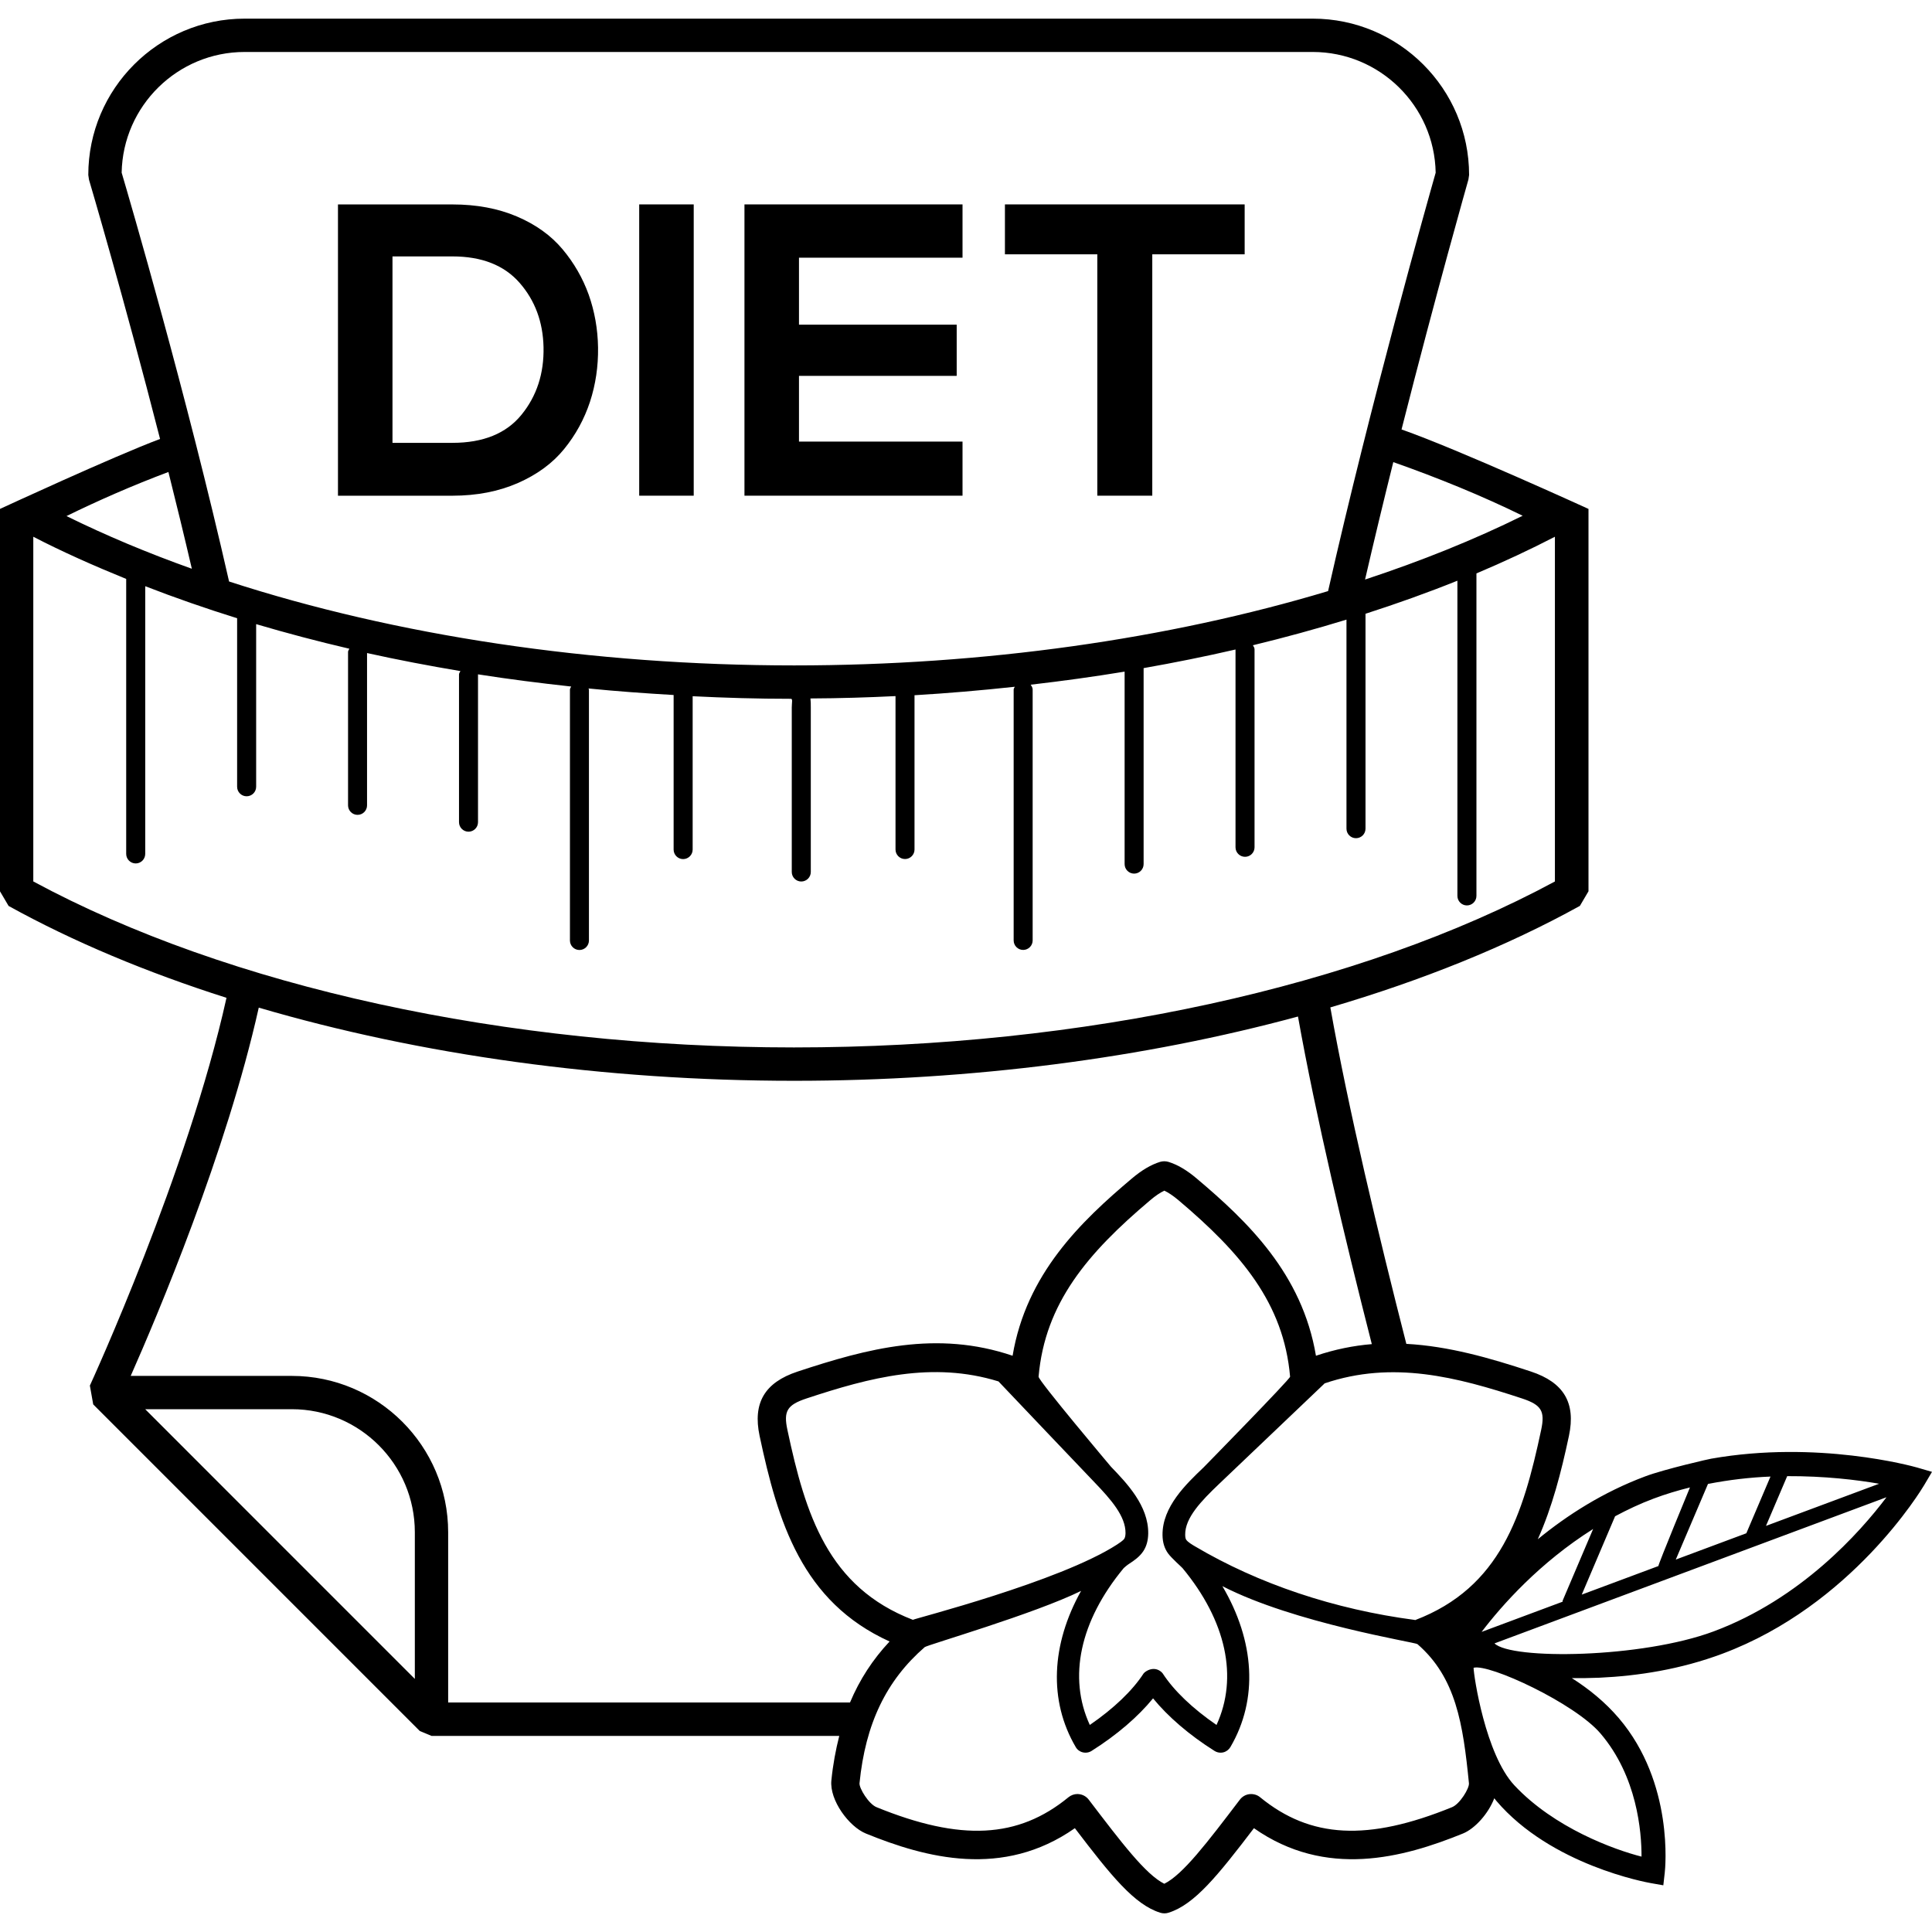 <?xml version="1.0" encoding="UTF-8"?> <svg xmlns="http://www.w3.org/2000/svg" width="60" height="60" viewBox="0 0 60 60" fill="none"> <path d="M16.085 15C16.684 14.737 17.161 14.386 17.519 13.946C17.877 13.507 18.144 13.018 18.322 12.48C18.498 11.941 18.581 11.38 18.573 10.793C18.564 10.216 18.466 9.67 18.283 9.152C18.097 8.636 17.826 8.164 17.469 7.739C17.111 7.312 16.64 6.974 16.055 6.724C15.468 6.474 14.8 6.349 14.052 6.349H10.496V15.395H14.05C14.808 15.394 15.487 15.263 16.085 15ZM12.189 7.963H14.05C14.963 7.963 15.659 8.237 16.137 8.784C16.615 9.331 16.862 9.996 16.88 10.781C16.897 11.599 16.669 12.299 16.195 12.881C15.722 13.463 15.006 13.753 14.05 13.753H12.189V7.963Z" fill="black"></path> <path d="M21.544 6.348H19.851V15.394H21.544V6.348Z" fill="black"></path> <path d="M29.892 13.714H24.813V11.673H29.711V10.083H24.813V8.003H29.892V6.348H23.12V15.394H29.892V13.714Z" fill="black"></path> <path d="M34.078 15.394H35.785V7.898H38.654V6.348H31.209V7.898H34.078V15.394Z" fill="black"></path> <path d="M59.536 45.575C59.388 45.532 56.435 44.719 53.142 45.301C53.134 45.297 51.69 45.626 51.097 45.849C49.779 46.341 48.666 47.058 47.757 47.803C48.201 46.817 48.485 45.723 48.725 44.591C48.942 43.567 48.567 42.933 47.544 42.594C46.261 42.17 44.988 41.806 43.675 41.735C42.809 38.351 41.867 34.405 41.315 31.286C44.174 30.445 46.797 29.388 49.065 28.133L49.332 27.679V21.502V16.221V15.805C49.332 15.805 45.277 13.95 43.526 13.337C44.596 9.119 45.581 5.653 45.603 5.576L45.624 5.434C45.624 2.757 43.446 0.579 40.769 0.579H7.597C4.92 0.579 2.742 2.757 2.742 5.434L2.764 5.582C2.787 5.658 3.853 9.266 4.971 13.632C3.53 14.171 0 15.805 0 15.805V16.221V20.88V27.681L0.267 28.135C2.273 29.244 4.556 30.199 7.034 30.988C5.832 36.411 2.829 42.948 2.791 43.031L2.895 43.615L13.036 53.757L13.402 53.91H26.064C25.954 54.344 25.868 54.8 25.819 55.293C25.758 55.908 26.366 56.728 26.891 56.942C28.753 57.701 31.148 58.342 33.381 56.776C34.506 58.254 35.23 59.149 36.028 59.4C36.072 59.414 36.116 59.421 36.161 59.421C36.206 59.421 36.249 59.415 36.293 59.4C37.093 59.149 37.816 58.253 38.942 56.776C41.176 58.344 43.57 57.699 45.432 56.942C45.808 56.789 46.223 56.324 46.407 55.846C46.428 55.873 46.447 55.901 46.47 55.927C48.173 57.925 51.144 58.46 51.269 58.482L51.656 58.55L51.7 58.161C51.714 58.048 51.994 55.377 50.275 53.36C49.846 52.857 49.338 52.447 48.814 52.115C49.092 52.118 49.376 52.115 49.67 52.103C50.871 52.048 52.192 51.844 53.49 51.358C57.51 49.856 59.666 46.274 59.756 46.123L60 45.71L59.536 45.575ZM58.358 46.079L54.844 47.388L55.503 45.843C56.661 45.838 57.667 45.958 58.358 46.079ZM54.984 45.856L54.234 47.617L52.043 48.434L53.043 46.085C53.708 45.955 54.36 45.881 54.984 45.856ZM51.356 46.54C51.729 46.4 52.107 46.287 52.483 46.194C52.483 46.194 51.493 48.589 51.503 48.635L49.123 49.522L50.158 47.089C50.538 46.886 50.933 46.698 51.356 46.54ZM49.476 47.484L48.529 49.71C48.525 49.72 48.532 49.731 48.529 49.742L46.013 50.68C46.643 49.852 47.817 48.528 49.476 47.484ZM47.267 43.43C47.871 43.63 47.987 43.822 47.862 44.408C47.302 47.043 46.601 49.302 43.948 50.314C43.942 50.313 43.938 50.309 43.933 50.308C41.441 49.98 39.081 49.189 37.108 48.021C37.028 47.974 36.893 47.893 36.844 47.825C36.828 47.805 36.808 47.765 36.807 47.666C36.799 47.139 37.303 46.615 37.864 46.081L41.13 42.97C41.132 42.968 41.131 42.965 41.133 42.963C43.25 42.244 45.244 42.763 47.267 43.43ZM34.898 48.699C34.909 48.685 35.017 48.595 35.068 48.564C35.227 48.461 35.392 48.345 35.507 48.173C35.605 48.023 35.655 47.845 35.659 47.625C35.669 46.764 34.995 46.062 34.502 45.55C34.502 45.55 32.243 42.871 32.254 42.754C32.452 40.468 33.783 38.91 35.72 37.275C35.882 37.137 36.028 37.039 36.159 36.977C36.291 37.039 36.436 37.137 36.599 37.274C38.535 38.91 39.867 40.468 40.065 42.754C40.071 42.825 37.38 45.57 37.38 45.57C36.836 46.089 36.092 46.797 36.103 47.674C36.106 47.9 36.162 48.084 36.273 48.239C36.383 48.391 36.697 48.666 36.724 48.699C38.085 50.342 38.459 52.096 37.78 53.57C37.039 53.062 36.453 52.502 36.109 51.97C36.094 51.947 35.985 51.823 35.812 51.831C35.648 51.839 35.531 51.948 35.516 51.97C35.172 52.501 34.586 53.062 33.845 53.57C33.164 52.093 33.537 50.341 34.898 48.699ZM34.685 47.971C32.9 49.123 28.397 50.268 28.35 50.305C25.713 49.289 25.014 47.037 24.454 44.408C24.328 43.822 24.445 43.63 25.048 43.43C27.015 42.779 28.957 42.268 31.009 42.901C31.021 42.919 33.993 46.037 33.993 46.037C34.503 46.568 34.96 47.088 34.954 47.614C34.952 47.694 34.939 47.75 34.917 47.785C34.877 47.847 34.76 47.921 34.685 47.971ZM47.288 16.017C45.783 16.761 44.141 17.422 42.393 17.998C42.675 16.777 42.972 15.544 43.27 14.351C44.689 14.851 46.037 15.404 47.288 16.017ZM3.778 5.362C3.816 3.289 5.515 1.614 7.597 1.614H40.767C42.85 1.614 44.55 3.289 44.586 5.364C44.347 6.205 42.566 12.51 41.245 18.357C36.282 19.848 30.557 20.665 24.664 20.665C18.386 20.665 12.291 19.74 7.114 18.059C5.796 12.248 4.023 6.192 3.778 5.362ZM5.23 14.658C5.477 15.643 5.723 16.653 5.958 17.663C4.583 17.173 3.28 16.626 2.065 16.027C3.067 15.536 4.119 15.076 5.23 14.658ZM1.034 27.374V21.01V16.669C1.943 17.14 2.915 17.57 3.919 17.979V26.519C3.919 26.682 4.052 26.815 4.215 26.815C4.377 26.815 4.51 26.682 4.51 26.519V18.205C5.429 18.562 6.38 18.893 7.364 19.2V24.434C7.364 24.597 7.497 24.729 7.659 24.729C7.822 24.729 7.955 24.597 7.955 24.434V19.383C8.896 19.661 9.86 19.916 10.85 20.147C10.837 20.181 10.809 20.207 10.809 20.244V25.011C10.809 25.174 10.941 25.306 11.104 25.306C11.267 25.306 11.399 25.174 11.399 25.011V20.281C12.348 20.491 13.316 20.676 14.299 20.841C14.283 20.876 14.255 20.906 14.255 20.947V25.534C14.255 25.696 14.387 25.829 14.55 25.829C14.713 25.829 14.845 25.696 14.845 25.534V20.947C14.845 20.945 14.843 20.944 14.843 20.942C15.795 21.092 16.763 21.214 17.739 21.321C17.727 21.353 17.7 21.378 17.7 21.416V29.208C17.7 29.37 17.832 29.503 17.995 29.503C18.158 29.503 18.29 29.37 18.29 29.208V21.416C18.29 21.402 18.278 21.394 18.276 21.381C19.162 21.47 20.04 21.532 20.92 21.584V26.385C20.92 26.547 21.053 26.68 21.215 26.68C21.378 26.68 21.511 26.547 21.511 26.385V21.622C22.514 21.672 23.524 21.702 24.564 21.702C24.624 21.702 24.589 21.829 24.589 21.974V27.081C24.589 27.243 24.722 27.376 24.884 27.376C25.047 27.376 25.18 27.243 25.18 27.081V21.972C25.18 21.825 25.18 21.825 25.169 21.691C26.085 21.687 26.953 21.66 27.811 21.618V26.383C27.811 26.545 27.943 26.678 28.106 26.678C28.269 26.678 28.401 26.545 28.401 26.383V21.591C29.43 21.53 30.449 21.443 31.515 21.328C31.505 21.358 31.48 21.38 31.48 21.414V29.206C31.48 29.368 31.612 29.501 31.775 29.501C31.938 29.501 32.07 29.368 32.07 29.206V21.414C32.07 21.355 32.038 21.309 32.008 21.264C32.994 21.15 33.967 21.016 34.926 20.858V26.835C34.926 26.998 35.058 27.131 35.221 27.131C35.384 27.131 35.516 26.998 35.516 26.835V20.749C36.485 20.578 37.438 20.386 38.37 20.171V26.314C38.37 26.477 38.503 26.609 38.666 26.609C38.828 26.609 38.961 26.477 38.961 26.314V20.163C38.961 20.115 38.931 20.079 38.91 20.039C39.904 19.798 40.872 19.533 41.816 19.243V25.736C41.816 25.899 41.949 26.031 42.111 26.031C42.274 26.031 42.407 25.899 42.407 25.736V19.061C43.392 18.744 44.345 18.403 45.261 18.034V27.823C45.261 27.986 45.394 28.119 45.556 28.119C45.719 28.119 45.852 27.986 45.852 27.823V17.808C46.699 17.45 47.512 17.071 48.289 16.669V21.645V27.375C42.211 30.654 33.621 32.529 24.658 32.529C15.696 32.529 7.113 30.653 1.034 27.374ZM12.883 52.14L8.382 47.639L4.509 43.764H9.063C11.17 43.764 12.883 45.478 12.883 47.584V52.14ZM13.918 52.872V47.586C13.918 44.909 11.74 42.73 9.063 42.73H4.059C4.888 40.859 7.034 35.782 8.036 31.293C13.04 32.762 18.775 33.565 24.664 33.565C30.173 33.565 35.544 32.861 40.31 31.569C40.859 34.646 41.761 38.446 42.603 41.743C42.035 41.79 41.459 41.905 40.868 42.104C40.442 39.562 38.746 37.934 37.166 36.601C36.857 36.339 36.569 36.17 36.287 36.083C36.203 36.058 36.112 36.058 36.027 36.083C35.748 36.169 35.46 36.338 35.149 36.601C33.568 37.934 31.872 39.562 31.447 42.104C29.093 41.305 26.943 41.877 24.771 42.595C23.748 42.933 23.373 43.568 23.59 44.593C24.156 47.255 24.901 49.742 27.627 50.978C27.105 51.534 26.697 52.16 26.398 52.872H13.918V52.872ZM45.096 56.123C42.479 57.189 40.697 57.095 39.135 55.816C39.044 55.739 38.922 55.706 38.804 55.719C38.685 55.732 38.577 55.795 38.505 55.89C37.49 57.224 36.736 58.216 36.158 58.502C35.582 58.216 34.828 57.224 33.812 55.89C33.739 55.795 33.631 55.732 33.512 55.719C33.495 55.717 33.478 55.715 33.461 55.715C33.36 55.715 33.261 55.751 33.181 55.816C31.619 57.097 29.835 57.189 27.22 56.123C26.979 56.025 26.679 55.535 26.693 55.379C26.877 53.535 27.521 52.193 28.718 51.153C28.8 51.084 32.123 50.121 33.574 49.407C32.646 51.069 32.561 52.814 33.408 54.257C33.455 54.34 33.535 54.399 33.628 54.421C33.656 54.427 33.683 54.431 33.711 54.431C33.777 54.431 33.843 54.413 33.899 54.377C34.692 53.877 35.347 53.31 35.809 52.744C36.272 53.31 36.927 53.878 37.719 54.377C37.777 54.413 37.843 54.431 37.907 54.431C37.935 54.431 37.962 54.428 37.991 54.421C38.084 54.398 38.163 54.338 38.211 54.257C39.082 52.772 38.968 50.966 37.962 49.259C40.19 50.408 43.954 51.002 44.019 51.059C45.216 52.096 45.436 53.533 45.619 55.379C45.637 55.535 45.337 56.025 45.096 56.123ZM49.707 53.837C50.842 55.168 50.981 56.882 50.979 57.659C50.137 57.445 48.27 56.771 47.03 55.445C46.132 54.483 45.769 52.052 45.763 51.794C46.243 51.66 48.908 52.897 49.707 53.837ZM53.226 50.662C50.978 51.502 46.93 51.55 46.413 51.037L58.587 46.498C57.751 47.606 55.924 49.653 53.226 50.662Z" fill="black"></path> </svg> 